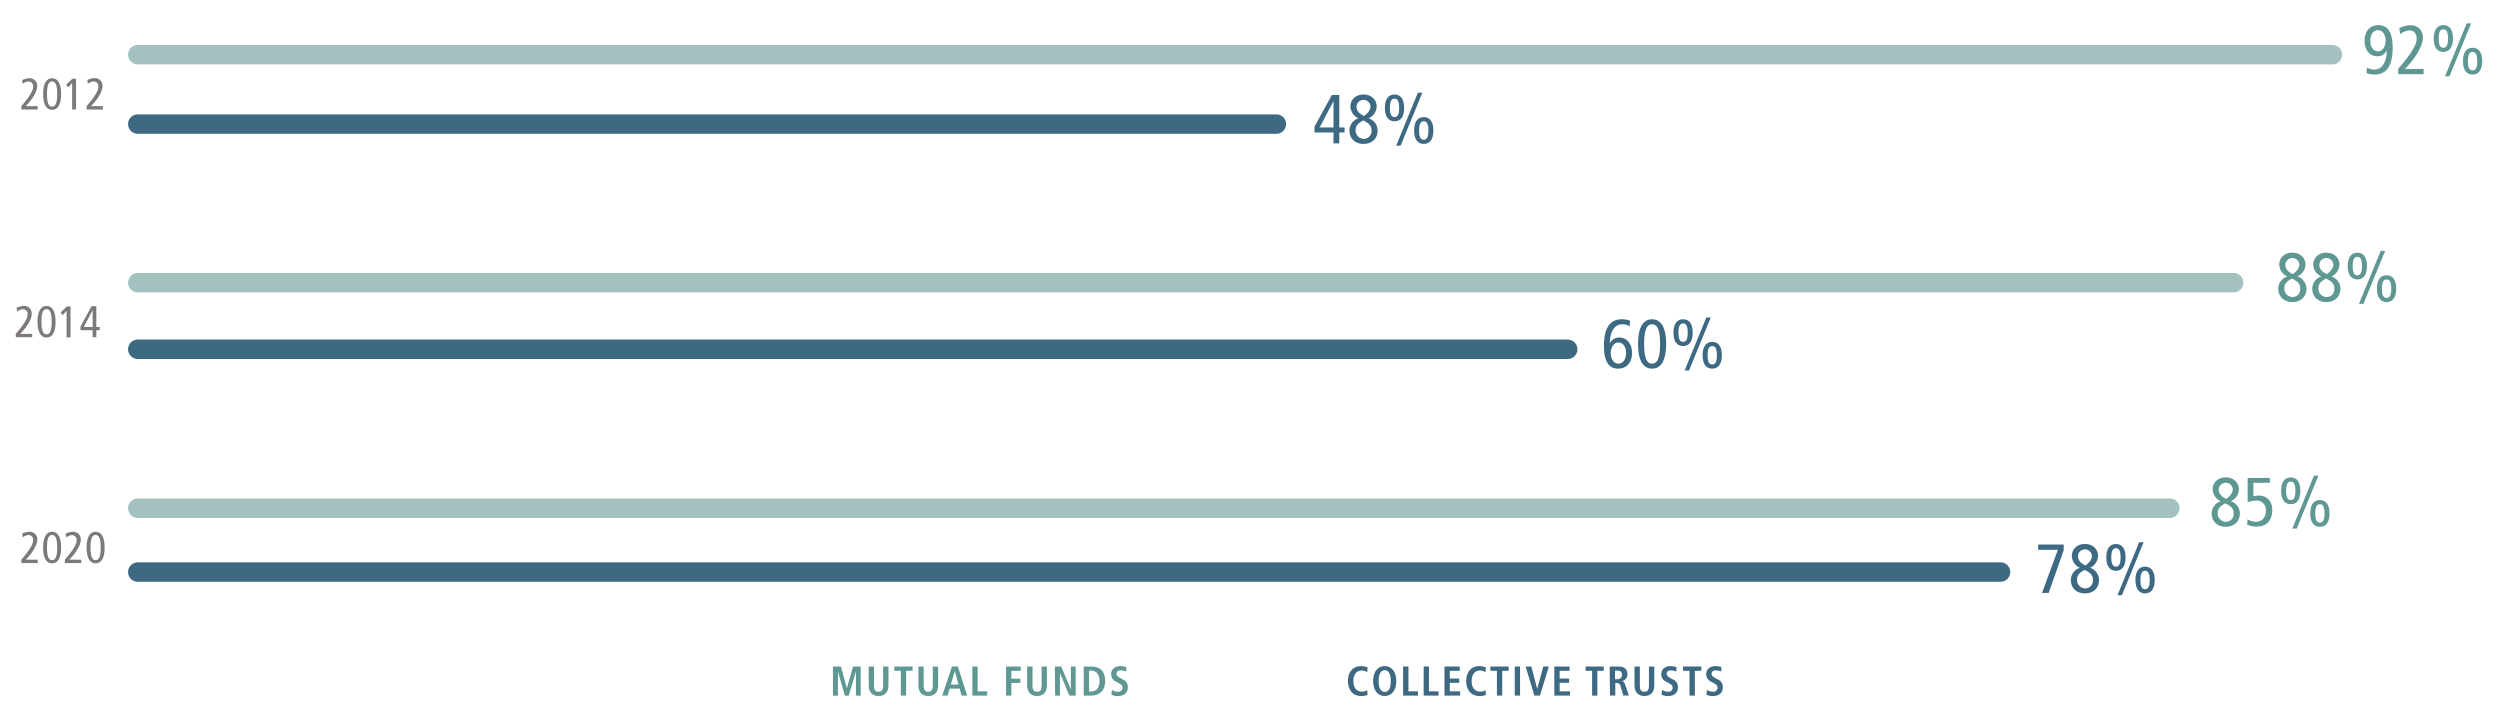 <svg id="Layer_1" data-name="Layer 1" xmlns="http://www.w3.org/2000/svg" viewBox="0 0 901 262"><defs><style>.cls-1{isolation:isolate;}.cls-2{fill:#5f9893;}.cls-3{fill:#3d6983;}.cls-4{fill:#7d7979;}.cls-5{fill:#a2c1bf;}</style></defs><g id="Group_2670" data-name="Group 2670"><g id="Mutual_Funds" data-name="Mutual Funds" class="cls-1"><g class="cls-1"><path class="cls-2" d="M308.49,242h0l-2.62,8.73h-1.37L302,242h0v8.73H300.2V240.22h2.86l2.16,7.81h0l2.21-7.81h2.77v10.47h-1.74Z"/><path class="cls-2" d="M315,240.22V247c0,1.74.52,2.31,1.65,2.31s1.63-.57,1.63-2.31v-6.78h1.92V247c0,2.76-1.59,3.84-3.55,3.84s-3.57-1.08-3.57-3.84v-6.78Z"/><path class="cls-2" d="M324.65,241.75h-2.34v-1.53h6.58v1.53h-2.32v8.94h-1.92Z"/><path class="cls-2" d="M332.9,240.22V247c0,1.74.52,2.31,1.65,2.31s1.63-.57,1.63-2.31v-6.78h1.92V247c0,2.76-1.59,3.84-3.55,3.84S331,249.76,331,247v-6.78Z"/><path class="cls-2" d="M345.86,248.17h-3.6l-.75,2.52h-1.92l3.51-10.47h2.1l3.37,10.47h-2Zm-.41-1.47-1.32-4.89h0l-1.44,4.89Z"/><path class="cls-2" d="M350.43,240.22h1.92v8.94h3.45v1.53h-5.37Z"/><path class="cls-2" d="M362.58,240.22h5.3v1.53H364.5v2.85h3.23v1.53H364.5v4.56h-1.92Z"/><path class="cls-2" d="M372.11,240.22V247c0,1.74.52,2.31,1.65,2.31s1.63-.57,1.63-2.31v-6.78h1.92V247c0,2.76-1.59,3.84-3.55,3.84s-3.57-1.08-3.57-3.84v-6.78Z"/><path class="cls-2" d="M380.18,240.22h2.28l3.48,8.22h0v-8.22h1.74v10.47h-2.3L382,242.53h0v8.16h-1.74Z"/><path class="cls-2" d="M390.57,240.22h2.73c3.27,0,5,1.77,5,5.23s-2.1,5.24-5,5.24h-2.73Zm1.92,9h.65c2.16,0,3.13-1.47,3.13-3.77s-1-3.76-3.13-3.76h-.65Z"/><path class="cls-2" d="M400.73,248.66a4.26,4.26,0,0,0,2.22.65,1.45,1.45,0,0,0,1.59-1.52c0-.75-.44-1.08-1.37-1.59l-1-.54a2.93,2.93,0,0,1-1.71-2.74c0-1.88,1.54-2.85,3.3-2.85a6.88,6.88,0,0,1,2.19.37l-.09,1.61a5,5,0,0,0-2-.45c-1,0-1.45.51-1.45,1.23s.52,1.08,1.11,1.41l1.12.63a2.85,2.85,0,0,1,1.82,2.82c0,2.13-1.52,3.15-3.51,3.15a4.76,4.76,0,0,1-2.39-.47Z"/></g></g><g id="Collective_Trusts" data-name="Collective Trusts" class="cls-1"><g class="cls-1"><path class="cls-3" d="M492.87,250.46a5.77,5.77,0,0,1-2.26.38c-3.18,0-4.82-2.33-4.82-5.39s1.64-5.38,4.76-5.38a6.66,6.66,0,0,1,2.32.43l-.1,1.73a4,4,0,0,0-2-.57c-1.59,0-3,1.08-3,3.79s1.37,3.8,3,3.8a3.3,3.3,0,0,0,2-.54Z"/><path class="cls-3" d="M499.05,240.07c2.18,0,4.17,1.62,4.17,5.38s-2,5.39-4.17,5.39-4.17-1.62-4.17-5.39S496.88,240.07,499.05,240.07Zm0,9.3c1.22,0,2.19-1,2.19-3.92s-1-3.91-2.19-3.91-2.19,1-2.19,3.91S497.84,249.37,499.05,249.37Z"/><path class="cls-3" d="M505.68,240.22h1.92v8.94h3.45v1.53h-5.37Z"/><path class="cls-3" d="M513.09,240.22H515v8.94h3.45v1.53h-5.37Z"/><path class="cls-3" d="M520.59,240.22h5.51v1.53h-3.59v2.79h3.39v1.53h-3.39v3.09h3.74v1.53h-5.66Z"/><path class="cls-3" d="M535.5,250.46a5.77,5.77,0,0,1-2.26.38c-3.18,0-4.82-2.33-4.82-5.39s1.64-5.38,4.76-5.38a6.66,6.66,0,0,1,2.32.43l-.1,1.73a4,4,0,0,0-2-.57c-1.59,0-3,1.08-3,3.79s1.37,3.8,3,3.8a3.3,3.3,0,0,0,2-.54Z"/><path class="cls-3" d="M539.48,241.75h-2.34v-1.53h6.58v1.53H541.4v8.94h-1.92Z"/><path class="cls-3" d="M545.91,240.22h1.92v10.47h-1.92Z"/><path class="cls-3" d="M549.83,240.22h2.07l2.11,8.07h0l2.18-8.07h2L555,250.69h-2Z"/><path class="cls-3" d="M560.18,240.22h5.5v1.53H562.1v2.79h3.39v1.53H562.1v3.09h3.73v1.53h-5.65Z"/><path class="cls-3" d="M573.8,241.75h-2.34v-1.53H578v1.53h-2.32v8.94H573.8Z"/><path class="cls-3" d="M580.13,240.22h3.27c1.86,0,3.12.84,3.12,2.76a2.36,2.36,0,0,1-2,2.46v0c.39.06.83.24,1.16,1.22l1.36,4h-2l-1-3.41a1.37,1.37,0,0,0-1.46-1.09h-.43v4.5h-1.92Zm2.7,4.56a1.51,1.51,0,0,0,1.71-1.59c0-1.2-.63-1.5-1.71-1.5h-.78v3.09Z"/><path class="cls-3" d="M591,240.22V247c0,1.74.52,2.31,1.65,2.31s1.63-.57,1.63-2.31v-6.78h1.92V247c0,2.76-1.59,3.84-3.55,3.84s-3.57-1.08-3.57-3.84v-6.78Z"/><path class="cls-3" d="M599,248.66a4.26,4.26,0,0,0,2.22.65,1.45,1.45,0,0,0,1.59-1.52c0-.75-.44-1.08-1.37-1.59l-1-.54a2.93,2.93,0,0,1-1.71-2.74c0-1.88,1.54-2.85,3.3-2.85a6.74,6.74,0,0,1,2.18.37l-.08,1.61a5.06,5.06,0,0,0-2-.45c-1,0-1.45.51-1.45,1.23s.52,1.08,1.11,1.41l1.12.63a2.84,2.84,0,0,1,1.81,2.82c0,2.13-1.51,3.15-3.5,3.15a4.76,4.76,0,0,1-2.39-.47Z"/><path class="cls-3" d="M608.9,241.75h-2.34v-1.53h6.58v1.53h-2.32v8.94H608.9Z"/><path class="cls-3" d="M615.18,248.66a4.29,4.29,0,0,0,2.22.65,1.45,1.45,0,0,0,1.59-1.52c0-.75-.44-1.08-1.36-1.59l-1-.54a2.94,2.94,0,0,1-1.71-2.74c0-1.88,1.55-2.85,3.3-2.85a6.88,6.88,0,0,1,2.19.37l-.09,1.61a5,5,0,0,0-2-.45c-1,0-1.46.51-1.46,1.23s.53,1.08,1.11,1.41l1.13.63a2.86,2.86,0,0,1,1.81,2.82c0,2.13-1.51,3.15-3.51,3.15a4.7,4.7,0,0,1-2.38-.47Z"/></g></g></g><g id="_2012" data-name=" 2012" class="cls-1"><g class="cls-1"><path class="cls-4" d="M7.69,38.24c2.84-3.25,4.25-5.48,4.25-7a1.68,1.68,0,0,0-1.65-1.88,3.87,3.87,0,0,0-2.15.87L8,28.86a6.44,6.44,0,0,1,2.62-.67A2.72,2.72,0,0,1,13.41,31c0,2-1.75,4.84-4.16,7.25h4.32v1.22H7.69Z"/><path class="cls-4" d="M18.78,28.19c2.1,0,3.25,2,3.25,5.7s-1.15,5.69-3.25,5.69-3.25-2-3.25-5.69S16.69,28.19,18.78,28.19Zm0,10.24c1.28,0,1.84-1.41,1.84-4.54s-.56-4.55-1.84-4.55-1.84,1.41-1.84,4.55S17.5,38.43,18.78,38.43Z"/><path class="cls-4" d="M26,29.92l-1.42,1.6-.74-1,2.29-2.18h1.28V39.47H26Z"/><path class="cls-4" d="M31.21,38.24c2.84-3.25,4.25-5.48,4.25-7a1.68,1.68,0,0,0-1.65-1.88,3.87,3.87,0,0,0-2.15.87l-.17-1.41a6.44,6.44,0,0,1,2.62-.67A2.72,2.72,0,0,1,36.93,31c0,2-1.75,4.84-4.16,7.25h4.32v1.22H31.21Z"/></g></g><g id="_2014" data-name=" 2014" class="cls-1"><g class="cls-1"><path class="cls-4" d="M5.69,120.3c2.84-3.25,4.25-5.47,4.25-7a1.67,1.67,0,0,0-1.65-1.87,3.85,3.85,0,0,0-2.15.86L6,110.92a6.44,6.44,0,0,1,2.62-.67,2.73,2.73,0,0,1,2.82,2.82c0,2-1.75,4.83-4.16,7.25h4.32v1.21H5.69Z"/><path class="cls-4" d="M16.78,110.25c2.1,0,3.25,2,3.25,5.7s-1.15,5.7-3.25,5.7-3.25-2-3.25-5.7S14.69,110.25,16.78,110.25Zm0,10.24c1.28,0,1.84-1.41,1.84-4.54s-.56-4.55-1.84-4.55-1.84,1.41-1.84,4.55S15.5,120.49,16.78,120.49Z"/><path class="cls-4" d="M24,112l-1.42,1.6-.74-1,2.29-2.18h1.28v11.17H24Z"/><path class="cls-4" d="M33.38,119H29v-1.34l4-7.3h1.71v7.49h1.22V119H34.72v2.53H33.38Zm0-7.23h0l-3.17,6.08h3.21Z"/></g></g><g id="_2019" data-name=" 2019" class="cls-1"><g class="cls-1"><path class="cls-4" d="M7.69,201.69c2.84-3.25,4.25-5.47,4.25-7a1.67,1.67,0,0,0-1.65-1.87,3.85,3.85,0,0,0-2.15.86L8,192.31a6.44,6.44,0,0,1,2.62-.67,2.73,2.73,0,0,1,2.82,2.82c0,1.95-1.75,4.83-4.16,7.25h4.32v1.21H7.69Z"/><path class="cls-4" d="M18.78,191.64c2.1,0,3.25,2,3.25,5.7s-1.15,5.7-3.25,5.7-3.25-2-3.25-5.7S16.69,191.64,18.78,191.64Zm0,10.24c1.28,0,1.84-1.41,1.84-4.54s-.56-4.55-1.84-4.55-1.84,1.41-1.84,4.55S17.5,201.88,18.78,201.88Z"/><path class="cls-4" d="M23.37,201.69c2.84-3.25,4.25-5.47,4.25-7A1.67,1.67,0,0,0,26,192.86a3.85,3.85,0,0,0-2.15.86l-.17-1.41a6.44,6.44,0,0,1,2.62-.67,2.73,2.73,0,0,1,2.82,2.82c0,1.95-1.75,4.83-4.16,7.25h4.32v1.21H23.37Z"/><path class="cls-4" d="M34.46,191.64c2.1,0,3.25,2,3.25,5.7s-1.15,5.7-3.25,5.7-3.25-2-3.25-5.7S32.37,191.64,34.46,191.64Zm0,10.24c1.28,0,1.84-1.41,1.84-4.54s-.56-4.55-1.84-4.55-1.84,1.41-1.84,4.55S33.18,201.88,34.46,201.88Z"/></g></g><g class="cls-1"><g class="cls-1"><path class="cls-2" d="M853,24.31a5.18,5.18,0,0,0,2.68.75c2.9,0,4.5-2.8,4.5-6.92h0a3.63,3.63,0,0,1-3.45,2.15c-2.95,0-4.55-2.7-4.55-5.45,0-3.85,2.2-5.78,5-5.78,3.73,0,5.13,3.15,5.13,8.2,0,6.4-2.13,9.6-6.48,9.6a8.49,8.49,0,0,1-2.9-.5ZM857,18.49c1.87,0,2.77-1.95,2.77-3.8s-.9-3.83-2.77-3.83-2.75,1.93-2.75,3.83S855.19,18.49,857,18.49Z"/><path class="cls-2" d="M864.34,24.76c4.42-5.07,6.62-8.55,6.62-10.87,0-1.58-.85-2.93-2.57-2.93A6,6,0,0,0,865,12.31l-.28-2.2a10.11,10.11,0,0,1,4.1-1,4.25,4.25,0,0,1,4.4,4.4c0,3.05-2.72,7.55-6.5,11.33h6.75v1.9h-9.17Z"/><path class="cls-2" d="M880.59,9.06c2.1,0,3.47,1.53,3.47,4.83s-1.37,4.82-3.47,4.82-3.48-1.52-3.48-4.82S878.49,9.06,880.59,9.06Zm0,8.15c1.15,0,1.67-1,1.67-3.32s-.52-3.33-1.67-3.33-1.68,1-1.68,3.33S879.44,17.21,880.59,17.21ZM889,8.42h1.6l-7.82,19.09h-1.6Zm2.13,8.79c2.09,0,3.47,1.53,3.47,4.83s-1.38,4.82-3.47,4.82-3.48-1.52-3.48-4.82S889,17.21,891.09,17.21Zm0,8.15c1.15,0,1.67-1,1.67-3.32s-.52-3.33-1.67-3.33-1.68,1-1.68,3.33S889.94,25.36,891.09,25.36Z"/></g></g><g class="cls-1"><g class="cls-1"><path class="cls-3" d="M480.59,47.74h-6.85v-2.1L480,34.24h2.68v11.7h1.9v1.8h-1.9v3.95h-2.1Zm0-11.3h0l-5,9.5h5Z"/><path class="cls-3" d="M489.61,42.64a4.83,4.83,0,0,1-2.92-4.33c0-2.15,1.67-4.25,4.72-4.25s4.73,2.1,4.73,4.25a4.84,4.84,0,0,1-2.9,4.33,4.61,4.61,0,0,1,3.25,4.45c0,2.7-1.93,4.77-5.08,4.77s-5.07-2.07-5.07-4.77A4.6,4.6,0,0,1,489.61,42.64Zm1.95,7.42A2.8,2.8,0,0,0,494.29,47c0-1.6-.85-2.6-3-3.6-2.2,1.2-2.72,2.15-2.72,3.45A3,3,0,0,0,491.56,50.06Zm.05-8.27c1.38-1,2.33-2.18,2.33-3.48a2.53,2.53,0,0,0-5.05.15C488.89,39.64,489.56,40.89,491.61,41.79Z"/><path class="cls-3" d="M502.59,34.06c2.1,0,3.47,1.53,3.47,4.83s-1.37,4.82-3.47,4.82-3.48-1.52-3.48-4.82S500.49,34.06,502.59,34.06Zm0,8.15c1.15,0,1.67-1,1.67-3.32s-.52-3.33-1.67-3.33-1.68,1-1.68,3.33S501.44,42.21,502.59,42.21ZM511,33.42h1.6l-7.82,19.09h-1.6Zm2.13,8.79c2.09,0,3.47,1.53,3.47,4.83s-1.38,4.82-3.47,4.82-3.48-1.52-3.48-4.82S511,42.21,513.09,42.21Zm0,8.15c1.15,0,1.67-1,1.67-3.32s-.52-3.33-1.67-3.33-1.68,1-1.68,3.33S511.94,50.36,513.09,50.36Z"/></g></g><g class="cls-1"><g class="cls-1"><path class="cls-2" d="M824.36,99.64a4.83,4.83,0,0,1-2.92-4.33c0-2.15,1.67-4.25,4.72-4.25s4.73,2.1,4.73,4.25a4.84,4.84,0,0,1-2.9,4.33,4.61,4.61,0,0,1,3.25,4.45c0,2.7-1.93,4.77-5.08,4.77s-5.07-2.07-5.07-4.77A4.6,4.6,0,0,1,824.36,99.64Zm1.95,7.42A2.8,2.8,0,0,0,829,104c0-1.6-.85-2.6-3-3.6-2.2,1.2-2.72,2.15-2.72,3.45A3,3,0,0,0,826.31,107.06Zm.05-8.27c1.38-1,2.33-2.18,2.33-3.48a2.53,2.53,0,0,0-5.05.15C823.64,96.64,824.31,97.89,826.36,98.79Z"/><path class="cls-2" d="M836.61,99.64a4.83,4.83,0,0,1-2.92-4.33c0-2.15,1.67-4.25,4.72-4.25s4.73,2.1,4.73,4.25a4.84,4.84,0,0,1-2.9,4.33,4.61,4.61,0,0,1,3.25,4.45c0,2.7-1.93,4.77-5.08,4.77s-5.07-2.07-5.07-4.77A4.6,4.6,0,0,1,836.61,99.64Zm1.95,7.42a2.8,2.8,0,0,0,2.73-3.07c0-1.6-.85-2.6-3-3.6-2.2,1.2-2.72,2.15-2.72,3.45A3,3,0,0,0,838.56,107.06Zm.05-8.27c1.38-1,2.33-2.18,2.33-3.48a2.53,2.53,0,0,0-5.05.15C835.89,96.64,836.56,97.89,838.61,98.79Z"/><path class="cls-2" d="M849.59,91.06c2.1,0,3.47,1.53,3.47,4.83s-1.37,4.82-3.47,4.82-3.48-1.52-3.48-4.82S847.49,91.06,849.59,91.06Zm0,8.15c1.15,0,1.67-1,1.67-3.32s-.52-3.33-1.67-3.33-1.68,1-1.68,3.33S848.44,99.21,849.59,99.21ZM858,90.42h1.6l-7.82,19.09h-1.6Zm2.13,8.79c2.09,0,3.47,1.53,3.47,4.83s-1.38,4.82-3.47,4.82-3.48-1.52-3.48-4.82S858,99.21,860.09,99.21Zm0,8.15c1.15,0,1.67-1,1.67-3.32s-.52-3.33-1.67-3.33-1.68,1-1.68,3.33S858.94,107.36,860.09,107.36Z"/></g></g><g class="cls-1"><g class="cls-1"><path class="cls-3" d="M587.36,117.61a5.21,5.21,0,0,0-2.67-.75c-2.9,0-4.5,2.8-4.5,6.93h0a3.62,3.62,0,0,1,3.45-2.15c2.95,0,4.55,2.7,4.55,5.45,0,3.85-2.2,5.77-5,5.77-3.72,0-5.12-3.15-5.12-8.2,0-6.4,2.12-9.6,6.47-9.6a8.45,8.45,0,0,1,2.9.5Zm-4.07,13.45c1.85,0,2.75-1.92,2.75-3.82s-.9-3.8-2.75-3.8-2.78,2-2.78,3.8S581.41,131.06,583.29,131.06Z"/><path class="cls-3" d="M595.41,115.06c3.28,0,5.08,3.08,5.08,8.9s-1.8,8.9-5.08,8.9-5.07-3.07-5.07-8.9S592.14,115.06,595.41,115.06Zm0,16c2,0,2.88-2.2,2.88-7.1s-.88-7.1-2.88-7.1-2.87,2.2-2.87,7.1S593.41,131.06,595.41,131.06Z"/><path class="cls-3" d="M606.59,115.06c2.1,0,3.47,1.53,3.47,4.83s-1.37,4.82-3.47,4.82-3.48-1.52-3.48-4.82S604.49,115.06,606.59,115.06Zm0,8.15c1.15,0,1.67-1,1.67-3.32s-.52-3.33-1.67-3.33-1.68,1-1.68,3.33S605.44,123.21,606.59,123.21Zm8.37-8.79h1.6l-7.82,19.09h-1.6Zm2.13,8.79c2.09,0,3.47,1.53,3.47,4.83s-1.38,4.82-3.47,4.82-3.48-1.52-3.48-4.82S615,123.21,617.09,123.21Zm0,8.15c1.15,0,1.67-1,1.67-3.32s-.52-3.33-1.67-3.33-1.68,1-1.68,3.33S615.94,131.36,617.09,131.36Z"/></g></g><g id="_82.8_" data-name=" 82.8 " class="cls-1"><g class="cls-1"><path class="cls-2" d="M800.36,180.64a4.83,4.83,0,0,1-2.92-4.33c0-2.15,1.67-4.25,4.72-4.25s4.73,2.1,4.73,4.25a4.84,4.84,0,0,1-2.9,4.33,4.61,4.61,0,0,1,3.25,4.45c0,2.7-1.93,4.77-5.08,4.77s-5.07-2.07-5.07-4.77A4.6,4.6,0,0,1,800.36,180.64Zm1.95,7.42A2.8,2.8,0,0,0,805,185c0-1.6-.85-2.6-3-3.6-2.2,1.2-2.72,2.15-2.72,3.45A3,3,0,0,0,802.31,188.06Zm.05-8.27c1.38-1,2.33-2.18,2.33-3.48a2.53,2.53,0,0,0-5.05.15C799.64,177.64,800.31,178.89,802.36,179.79Z"/><path class="cls-2" d="M810,187.14a6.69,6.69,0,0,0,3,.92c2.23,0,3.63-1.67,3.63-3.95a3.34,3.34,0,0,0-3.7-3.67,9.52,9.52,0,0,0-2.88.57v-8.77h8V174h-5.93v4.87a7.34,7.34,0,0,1,2-.27c2.57,0,4.8,1.75,4.8,5.2,0,3.62-1.9,6-5.63,6a8.9,8.9,0,0,1-3.42-.7Z"/><path class="cls-2" d="M825.59,172.06c2.1,0,3.47,1.53,3.47,4.83s-1.37,4.82-3.47,4.82-3.48-1.52-3.48-4.82S823.49,172.06,825.59,172.06Zm0,8.15c1.15,0,1.67-1,1.67-3.32s-.52-3.33-1.67-3.33-1.68,1-1.68,3.33S824.44,180.21,825.59,180.21Zm8.37-8.79h1.6l-7.82,19.09h-1.6Zm2.13,8.79c2.09,0,3.47,1.53,3.47,4.83s-1.38,4.82-3.47,4.82-3.48-1.52-3.48-4.82S834,180.21,836.09,180.21Zm0,8.15c1.15,0,1.67-1,1.67-3.32s-.52-3.33-1.67-3.33-1.68,1-1.68,3.33S834.94,188.36,836.09,188.36Z"/></g></g><g class="cls-1"><g class="cls-1"><path class="cls-3" d="M741.66,198.14h-7.1v-1.9h9.2v2.07l-5.4,15.38h-2.42Z"/><path class="cls-3" d="M749.61,204.64a4.83,4.83,0,0,1-2.92-4.33c0-2.15,1.67-4.25,4.72-4.25s4.73,2.1,4.73,4.25a4.84,4.84,0,0,1-2.9,4.33,4.61,4.61,0,0,1,3.25,4.45c0,2.7-1.93,4.77-5.08,4.77s-5.07-2.07-5.07-4.77A4.6,4.6,0,0,1,749.61,204.64Zm1.95,7.42a2.8,2.8,0,0,0,2.73-3.07c0-1.6-.85-2.6-3-3.6-2.2,1.2-2.72,2.15-2.72,3.45A3,3,0,0,0,751.56,212.06Zm.05-8.27c1.38-1,2.33-2.18,2.33-3.48a2.53,2.53,0,0,0-5.05.15C748.89,201.64,749.56,202.89,751.61,203.79Z"/><path class="cls-3" d="M762.59,196.06c2.1,0,3.47,1.53,3.47,4.83s-1.37,4.82-3.47,4.82-3.48-1.52-3.48-4.82S760.49,196.06,762.59,196.06Zm0,8.15c1.15,0,1.67-1,1.67-3.32s-.52-3.33-1.67-3.33-1.68,1-1.68,3.33S761.44,204.21,762.59,204.21Zm8.37-8.79h1.6l-7.82,19.09h-1.6Zm2.13,8.79c2.09,0,3.47,1.53,3.47,4.83s-1.38,4.82-3.47,4.82-3.48-1.52-3.48-4.82S771,204.21,773.09,204.21Zm0,8.15c1.15,0,1.67-1,1.67-3.32s-.52-3.33-1.67-3.33-1.68,1-1.68,3.33S771.94,212.36,773.09,212.36Z"/></g></g><g id="Path_2876" data-name="Path 2876"><path class="cls-5" d="M840.6,23.22H49.66a3.5,3.5,0,0,1,0-7H840.6a3.5,3.5,0,0,1,0,7Z"/></g><g id="Path_6513" data-name="Path 6513"><path class="cls-3" d="M460,48.22H49.66a3.5,3.5,0,0,1,0-7H460a3.5,3.5,0,0,1,0,7Z"/></g><g id="Path_6511" data-name="Path 6511"><path class="cls-5" d="M805,105.38H49.66a3.5,3.5,0,0,1,0-7H805a3.5,3.5,0,0,1,0,7Z"/></g><g id="Path_6514" data-name="Path 6514"><path class="cls-3" d="M565,129.38H49.66a3.5,3.5,0,0,1,0-7H565a3.5,3.5,0,0,1,0,7Z"/></g><g id="Path_6512" data-name="Path 6512"><path class="cls-5" d="M782,186.67H49.66a3.5,3.5,0,0,1,0-7H782a3.5,3.5,0,0,1,0,7Z"/></g><g id="Path_6515" data-name="Path 6515"><path class="cls-3" d="M721,209.67H49.66a3.5,3.5,0,0,1,0-7H721a3.5,3.5,0,0,1,0,7Z"/></g></svg>